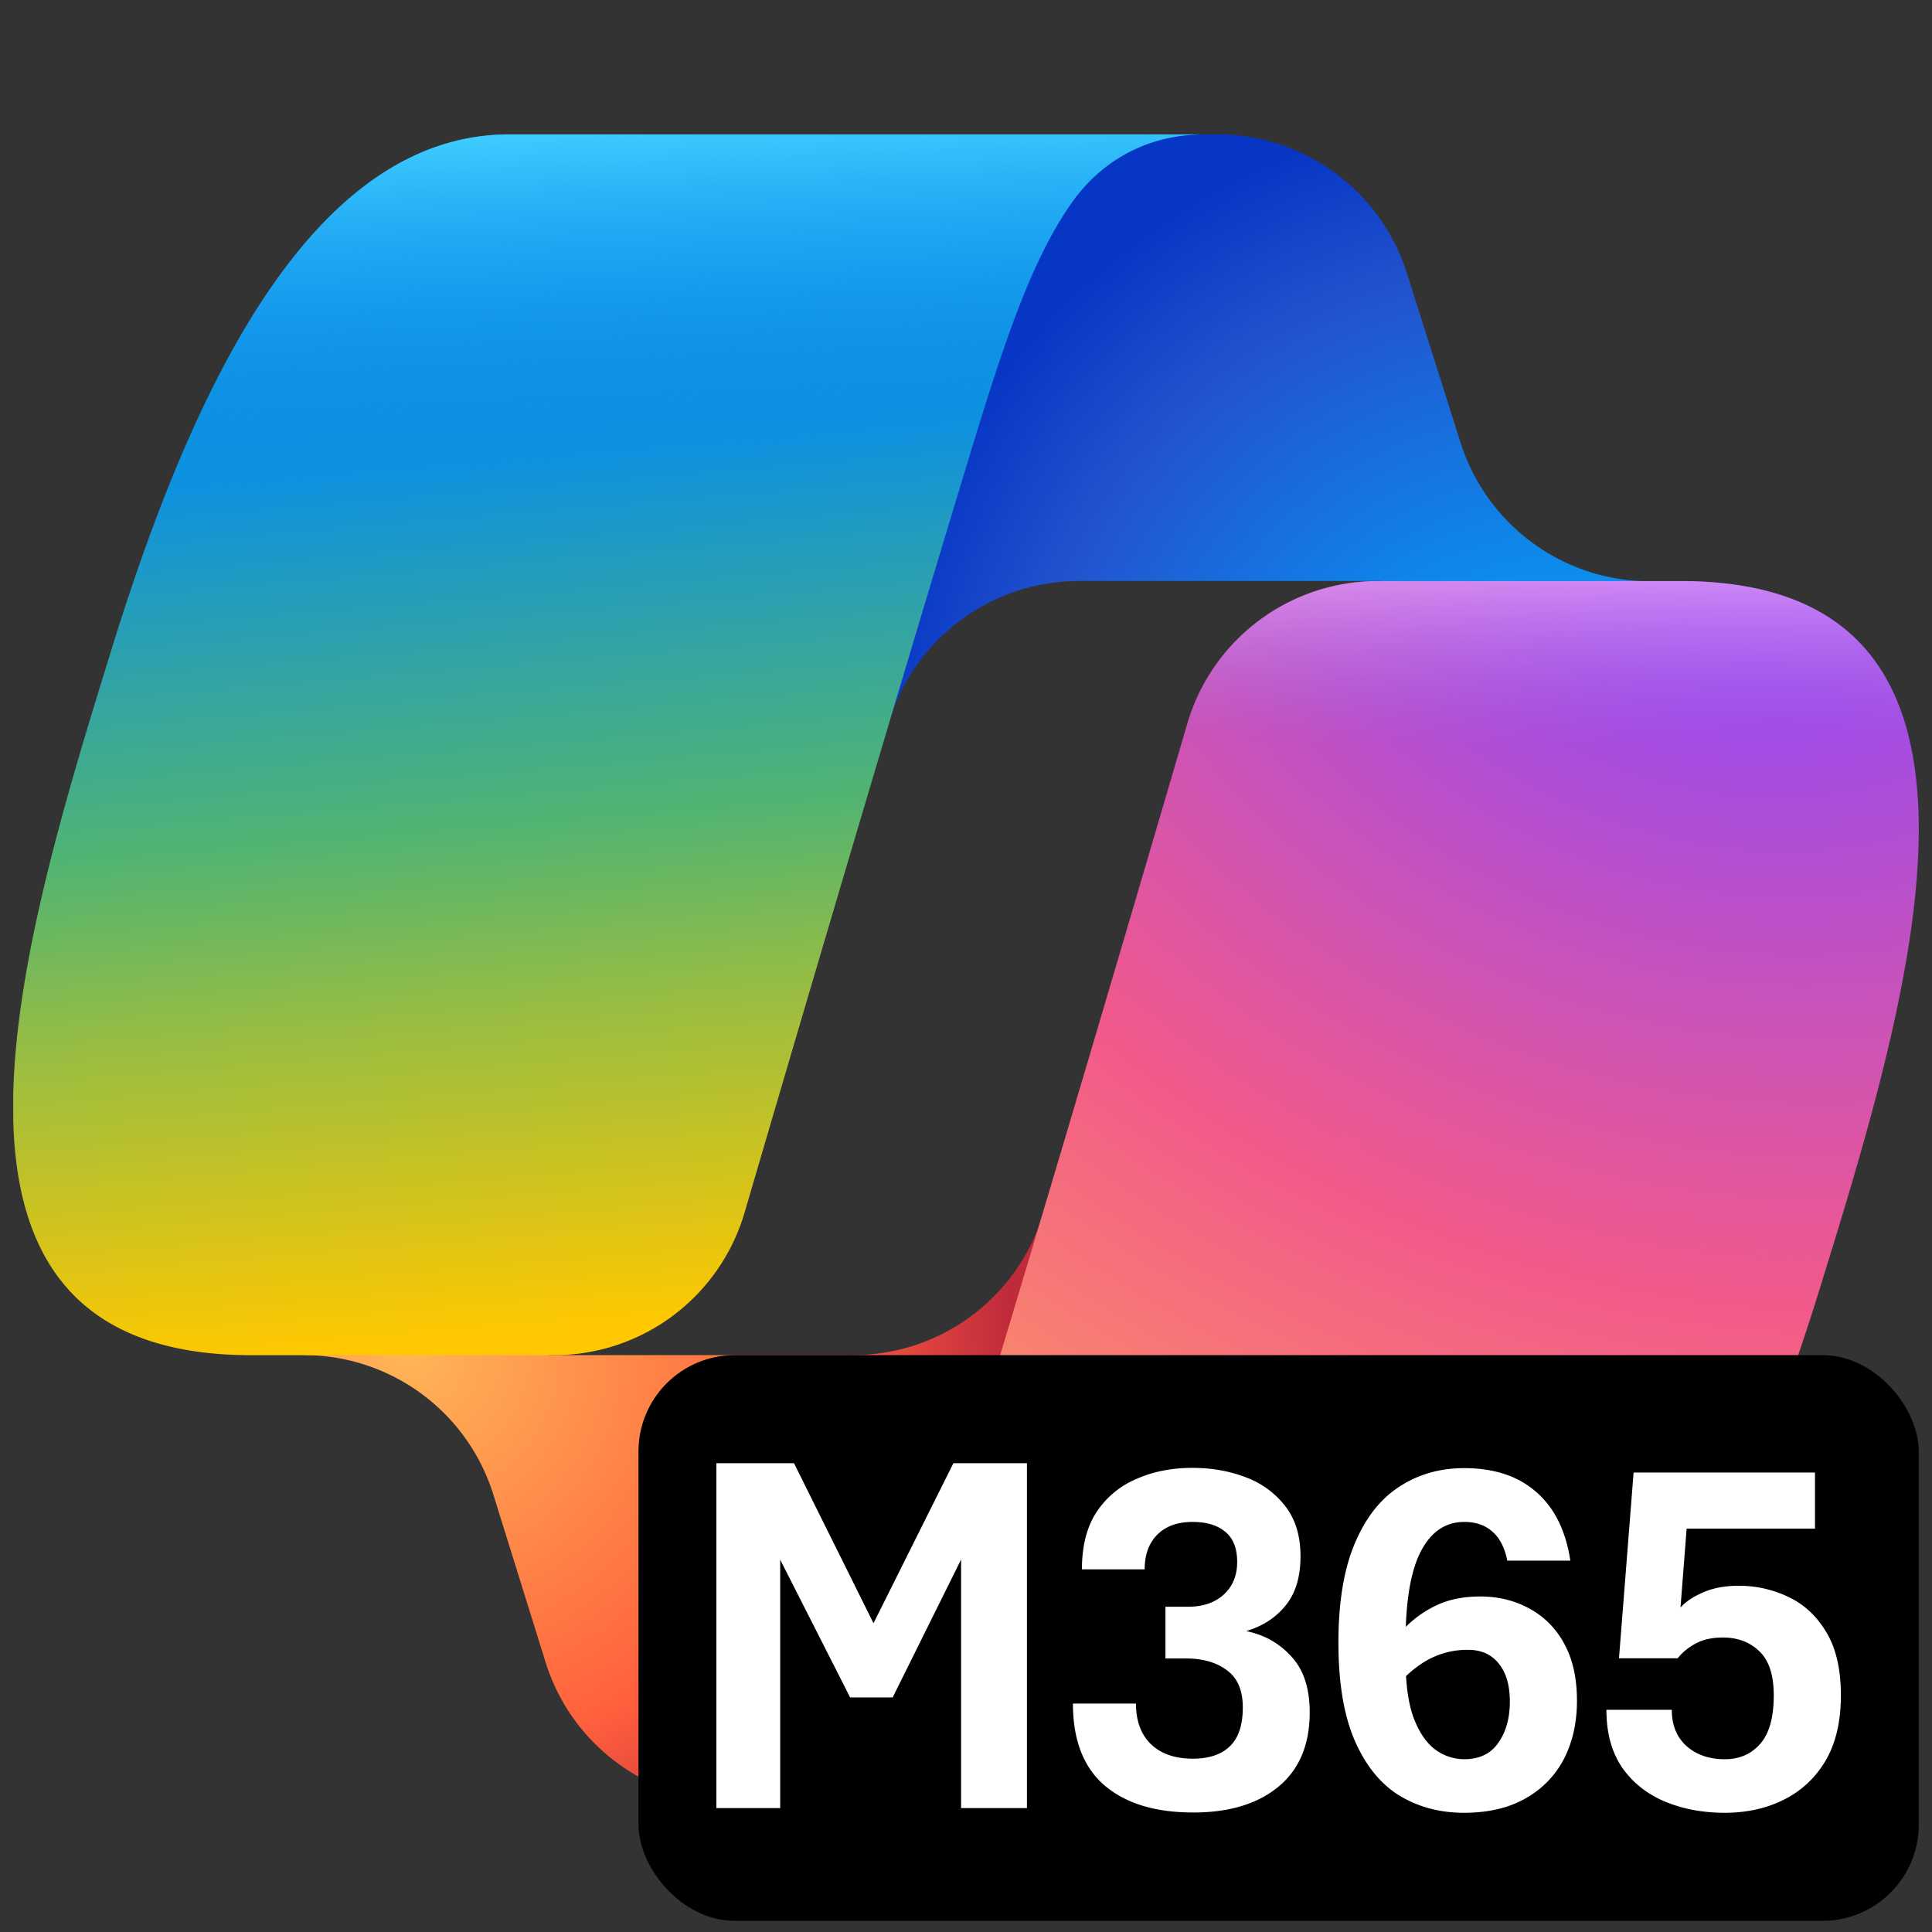 <svg xmlns="http://www.w3.org/2000/svg" width="73" height="73" fill="none" viewBox="0 0 73 73"><rect x="0" y="0" width="73" height="73" fill="#333333" stroke="none"/><g clip-path="url(#a)"><g clip-path="url(#b)"><path fill="url(#c)" d="M53.157 10.315a7.5 7.5 0 0 0-7.15-5.237h-2.472a7.5 7.5 0 0 0-7.373 6.126L32.49 30.918l1.102-3.64a7.5 7.5 0 0 1 7.178-5.325h11.48l6.584 2.303 3.5-2.292a7.51 7.51 0 0 1-7.15-5.248z"/><path fill="url(#d)" d="M20.615 62.808a7.5 7.5 0 0 0 7.16 5.27h4.867a7.5 7.5 0 0 0 7.499-7.394l.257-18.11-.987 3.286a7.5 7.5 0 0 1-7.183 5.343H20.75l-5.936-2.707-3.333 2.707a7.5 7.5 0 0 1 7.16 5.27z"/><path fill="url(#e)" d="M45.5 5.078H19.25c-7.5 0-12 9.672-15 19.344C.696 35.88-3.955 51.206 9.5 51.206h11.431a7.5 7.5 0 0 0 7.204-5.394c1.972-6.732 5.42-18.446 8.128-27.366 1.379-4.54 2.527-8.439 4.29-10.867.987-1.361 2.634-2.501 4.947-2.501"/><path fill="url(#f)" d="M45.5 5.078H19.25c-7.5 0-12 9.672-15 19.344C.696 35.88-3.955 51.206 9.5 51.206h11.431a7.5 7.5 0 0 0 7.204-5.394c1.972-6.732 5.42-18.446 8.128-27.366 1.379-4.54 2.527-8.439 4.29-10.867.987-1.361 2.634-2.501 4.947-2.501"/><path fill="url(#g)" d="M27.495 68.078h26.25c7.5 0 12-9.67 15-19.342 3.554-11.457 8.205-26.78-5.25-26.78H52.063a7.5 7.5 0 0 0-7.204 5.394c-1.972 6.731-5.419 18.443-8.128 27.361-1.378 4.54-2.526 8.438-4.289 10.866-.988 1.36-2.634 2.5-4.947 2.5"/><path fill="url(#h)" d="M27.495 68.078h26.25c7.5 0 12-9.67 15-19.342 3.554-11.457 8.205-26.78-5.25-26.78H52.063a7.5 7.5 0 0 0-7.204 5.394c-1.972 6.731-5.419 18.443-8.128 27.361-1.378 4.54-2.526 8.438-4.289 10.866-.988 1.36-2.634 2.5-4.947 2.5"/><rect width="48.375" height="21.375" x="24.125" y="51.203" fill="#000" rx="3.637"/><path fill="#fff" fill-rule="evenodd" d="M27.068 55.288v13.031h2.411v-9.388l2.643 5.206h1.607l2.585-5.21v9.392h2.489V55.288h-2.78l-3.018 6.046-3.003-6.046zm18.013 13.196q-2.15 0-3.35-1.026-1.19-1.027-1.19-3.089h2.381q0 .978.562 1.53.57.552 1.588.552.91 0 1.394-.465.493-.465.493-1.472 0-.968-.6-1.403-.59-.446-1.54-.446h-.783V60.71h.852q.852 0 1.355-.464.504-.465.503-1.23 0-.774-.455-1.142-.444-.369-1.23-.368-.861 0-1.335.484-.474.474-.475 1.307H40.88q0-1.307.543-2.15a3.37 3.37 0 0 1 1.5-1.258q.95-.426 2.13-.426 1.094 0 2.024.358a3.34 3.34 0 0 1 1.49 1.094q.572.736.572 1.888 0 1.171-.562 1.859-.552.687-1.49.968 1.035.213 1.713.968.687.746.687 2.101 0 1.84-1.19 2.818-1.182.968-3.215.968m7.794-.64q1.075.65 2.44.65 1.374 0 2.323-.543a3.6 3.6 0 0 0 1.453-1.49q.493-.96.493-2.198 0-1.289-.484-2.16a3.2 3.2 0 0 0-1.316-1.326q-.823-.455-1.86-.455-.87 0-1.529.28a4.1 4.1 0 0 0-1.278.867q.066-1.875.562-2.841.58-1.123 1.645-1.123.66 0 1.065.368.417.358.562 1.094h2.382q-.252-1.685-1.278-2.585-1.027-.91-2.73-.91-1.385 0-2.46.706-1.074.697-1.684 2.16-.61 1.452-.61 3.727 0 2.285.62 3.708.618 1.413 1.684 2.072m.25-4.514q.258-.251.573-.462a3.1 3.1 0 0 1 1.772-.532q.745 0 1.162.523.416.513.416 1.433 0 .939-.436 1.558-.426.62-1.297.62a1.85 1.85 0 0 1-1.075-.358q-.504-.368-.823-1.191-.235-.633-.292-1.591m9.78 4.738q1.017.425 2.266.425 1.239 0 2.227-.493.996-.495 1.578-1.472.58-.987.58-2.469 0-1.48-.551-2.391-.543-.91-1.423-1.326a4.3 4.3 0 0 0-1.888-.426q-.775 0-1.346.251-.561.242-.852.572l.232-2.982h4.85v-2.12h-6.854l-.552 7.019h2.217q.271-.34.688-.562t1.016-.223q.852 0 1.385.523.542.513.542 1.665 0 1.25-.513 1.83-.504.58-1.336.581-.881 0-1.443-.494-.561-.503-.561-1.374h-2.47q0 1.306.591 2.178.6.861 1.617 1.288" clip-rule="evenodd"/></g></g><defs><radialGradient id="c" cx="0" cy="0" r="1" gradientTransform="rotate(-130.285 36.92 1.775)scale(27.643 26.157)" gradientUnits="userSpaceOnUse"><stop offset="0.096" stop-color="#00AEFF"/><stop offset="0.773" stop-color="#2253CE"/><stop offset="1" stop-color="#0736C4"/></radialGradient><radialGradient id="d" cx="0" cy="0" r="1" gradientTransform="rotate(50.256 -46.657 41.861)scale(25.014 24.554)" gradientUnits="userSpaceOnUse"><stop stop-color="#FFB657"/><stop offset="0.634" stop-color="#FF5F3D"/><stop offset="0.923" stop-color="#C02B3C"/></radialGradient><radialGradient id="g" cx="0" cy="0" r="1" gradientTransform="rotate(109.722 26.284 31.54)scale(61.452 75.054)" gradientUnits="userSpaceOnUse"><stop offset="0.066" stop-color="#8C48FF"/><stop offset="0.5" stop-color="#F2598A"/><stop offset="0.896" stop-color="#FFB152"/></radialGradient><linearGradient id="e" x1="17.679" x2="21.246" y1="10.667" y2="52.961" gradientUnits="userSpaceOnUse"><stop offset="0.156" stop-color="#0D91E1"/><stop offset="0.487" stop-color="#52B471"/><stop offset="0.652" stop-color="#98BD42"/><stop offset="0.937" stop-color="#FFC800"/></linearGradient><linearGradient id="f" x1="20.952" x2="22.899" y1="5.078" y2="51.21" gradientUnits="userSpaceOnUse"><stop stop-color="#3DCBFF"/><stop offset="0.247" stop-color="#0588F7" stop-opacity="0"/></linearGradient><linearGradient id="h" x1="66.917" x2="66.891" y1="19.141" y2="31.703" gradientUnits="userSpaceOnUse"><stop offset="0.058" stop-color="#F8ADFA"/><stop offset="0.708" stop-color="#A86EDD" stop-opacity="0"/></linearGradient><clipPath id="a"><path fill="#fff" d="M.5.578h72v72H.5z"/></clipPath><clipPath id="b"><path fill="#fff" d="M.5.578h72v72H.5z"/></clipPath></defs></svg>